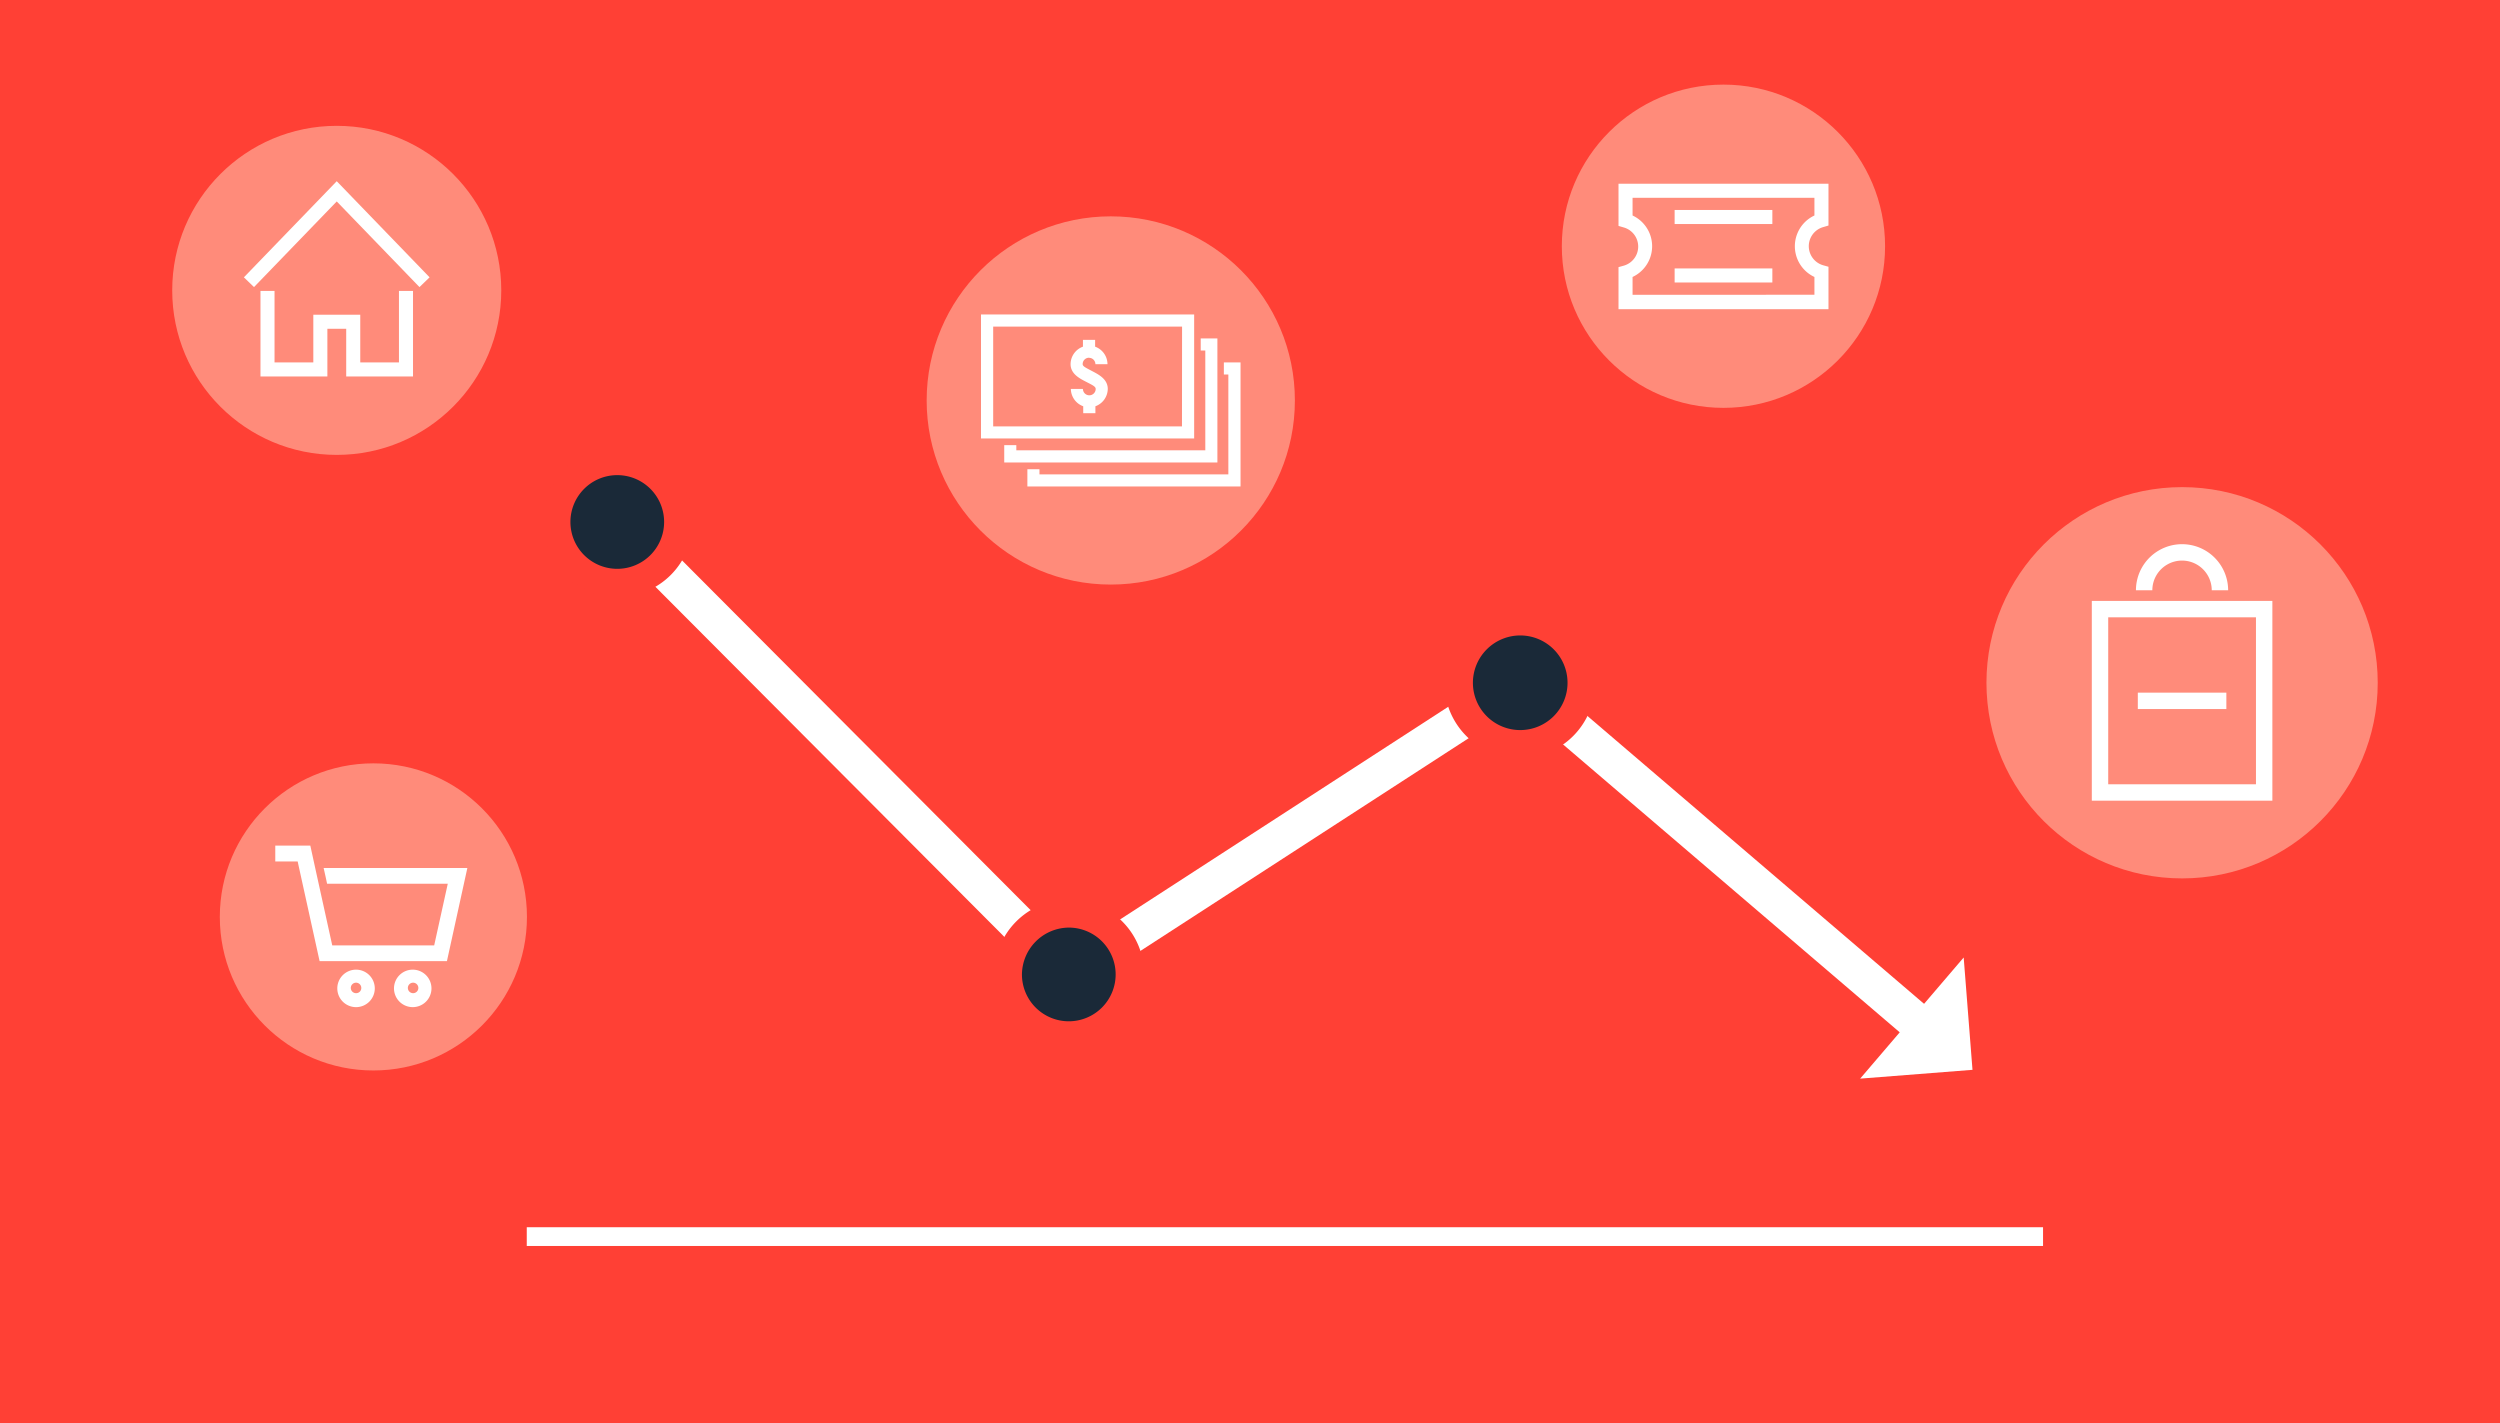 <svg xmlns="http://www.w3.org/2000/svg" viewBox="0 0 266.82 151.92"><title>icon-3</title><g id="Layer_2" data-name="Layer 2"><g id="Image_Notes" data-name="Image Notes"><rect width="266.82" height="151.92" style="fill:#ff4035"/><circle cx="183.94" cy="26.28" r="17.25" style="fill:#ff8b7a"/><polygon points="178.73 23.16 178.73 23.91 189.16 23.91 189.16 23.16 189.16 22.41 178.73 22.41 178.73 23.16" style="fill:#fff"/><polygon points="178.73 29.4 178.73 30.15 189.16 30.15 189.16 29.4 189.16 28.65 178.73 28.65 178.73 29.4" style="fill:#fff"/><path d="M174.24,21.11h19.41V23a3.62,3.62,0,0,0,0,6.56v1.9H174.24v-1.9a3.62,3.62,0,0,0,0-6.56Zm-1.5,3,.54.16a2.12,2.12,0,0,1,0,4.09l-.54.15V33h22.41V28.47l-.54-.15a2.12,2.12,0,0,1,0-4.09l.54-.16V19.61H172.74Z" style="fill:#fff"/><circle cx="232.89" cy="72.87" r="20.88" style="fill:#ff8b7a"/><path d="M228.84,63a4,4,0,1,1,8.09,0" style="fill:none;stroke:#fff;stroke-miterlimit:10;stroke-width:1.75px"/><rect x="224.13" y="65.01" width="17.52" height="19.57" style="fill:none;stroke:#fff;stroke-miterlimit:10;stroke-width:1.75px"/><line x1="229.04" y1="74.8" x2="236.74" y2="74.8" style="fill:none;stroke:#fff;stroke-linecap:square;stroke-miterlimit:10;stroke-width:1.75px"/><circle cx="118.55" cy="42.74" r="19.65" style="fill:#ff8b7a"/><path d="M116.23,38.19a.68.68,0,0,1,.68.68h1.29A2,2,0,0,0,116.88,37v-.73h-1.3V37a2,2,0,0,0-1.32,1.86c0,1.06,1,1.55,1.68,1.9s1,.5,1,.75a.68.68,0,1,1-1.36,0h-1.29a2,2,0,0,0,1.32,1.85v.74h1.3v-.74a2,2,0,0,0,1.32-1.85c0-1.06-1-1.55-1.68-1.91s-1-.5-1-.74a.68.68,0,0,1,.68-.68" style="fill:#fff"/><polygon points="130.62 39.97 131.1 39.97 131.1 50.63 110.94 50.63 110.94 50.08 109.65 50.08 109.65 51.92 132.4 51.92 132.4 38.68 130.62 38.68 130.62 39.97" style="fill:#fff"/><polygon points="129.93 36.12 128.15 36.12 128.15 37.41 128.64 37.41 128.64 48.06 108.47 48.06 108.47 47.51 107.18 47.51 107.18 49.36 129.93 49.36 129.93 36.12" style="fill:#fff"/><path d="M126.15,45.51H106V34.86h20.16Zm1.3-11.95H104.7V46.8h22.75Z" style="fill:#fff"/><circle cx="39.85" cy="97.86" r="16.39" style="fill:#ff8b7a"/><path d="M44.1,106a.56.56,0,1,1,.55-.55.56.56,0,0,1-.55.55m0-2.51a2,2,0,1,0,1.95,2,2,2,0,0,0-1.95-2" style="fill:#fff"/><path d="M38,106a.56.56,0,1,1,.56-.55A.55.55,0,0,1,38,106m0-2.51a2,2,0,1,0,2,2,2,2,0,0,0-2-2" style="fill:#fff"/><polygon points="34.73 93.48 34.91 94.32 47.79 94.32 46.34 100.9 35.46 100.9 33.76 93.18 33.12 90.25 29.38 90.25 29.38 91.09 29.38 91.94 31.14 91.94 31.77 91.94 31.84 92.27 34.11 102.58 47.7 102.58 49.88 92.64 34.54 92.64 34.73 93.48" style="fill:#fff"/><circle cx="35.94" cy="30.99" r="17.56" style="fill:#ff8b7a"/><polyline points="43.33 31.05 43.33 39.43 37.7 39.43 37.7 34.34 34.19 34.34 34.19 39.43 28.55 39.43 28.55 31.05" style="fill:none;stroke:#fff;stroke-miterlimit:10;stroke-width:1.5px"/><polyline points="45.31 30.12 35.94 20.42 26.57 30.12" style="fill:none;stroke:#fff;stroke-miterlimit:10;stroke-width:1.5px"/><polyline points="204.92 109.4 162.2 72.87 114.07 104.06 65.93 55.76" style="fill:none;stroke:#fff;stroke-miterlimit:10;stroke-width:4px"/><polygon points="198.53 115.12 209.58 102.19 210.52 114.18 198.53 115.12" style="fill:#fff"/><path d="M65.93,62.3a6.55,6.55,0,1,1,6.55-6.55A6.55,6.55,0,0,1,65.93,62.3Z" style="fill:#1a2938"/><path d="M65.93,50.71a5,5,0,1,1-5.05,5,5,5,0,0,1,5.05-5m0-3a8,8,0,1,0,8,8,8,8,0,0,0-8-8Z" style="fill:#ff4035"/><path d="M114.07,110.61a6.55,6.55,0,1,1,6.55-6.55A6.55,6.55,0,0,1,114.07,110.61Z" style="fill:#1a2938"/><path d="M114.07,99a5,5,0,1,1-5,5,5.05,5.05,0,0,1,5-5m0-3a8,8,0,1,0,8.05,8,8,8,0,0,0-8.05-8Z" style="fill:#ff4035"/><path d="M162.2,79.42a6.55,6.55,0,1,1,6.55-6.55A6.56,6.56,0,0,1,162.2,79.42Z" style="fill:#1a2938"/><path d="M162.2,67.82a5.05,5.05,0,1,1-5,5.05,5.06,5.06,0,0,1,5-5.05m0-3a8.05,8.05,0,1,0,8.05,8.05,8,8,0,0,0-8.05-8.05Z" style="fill:#ff4035"/><line x1="56.22" y1="131.98" x2="218.05" y2="131.98" style="fill:none;stroke:#fff;stroke-miterlimit:10;stroke-width:2px"/></g></g></svg>